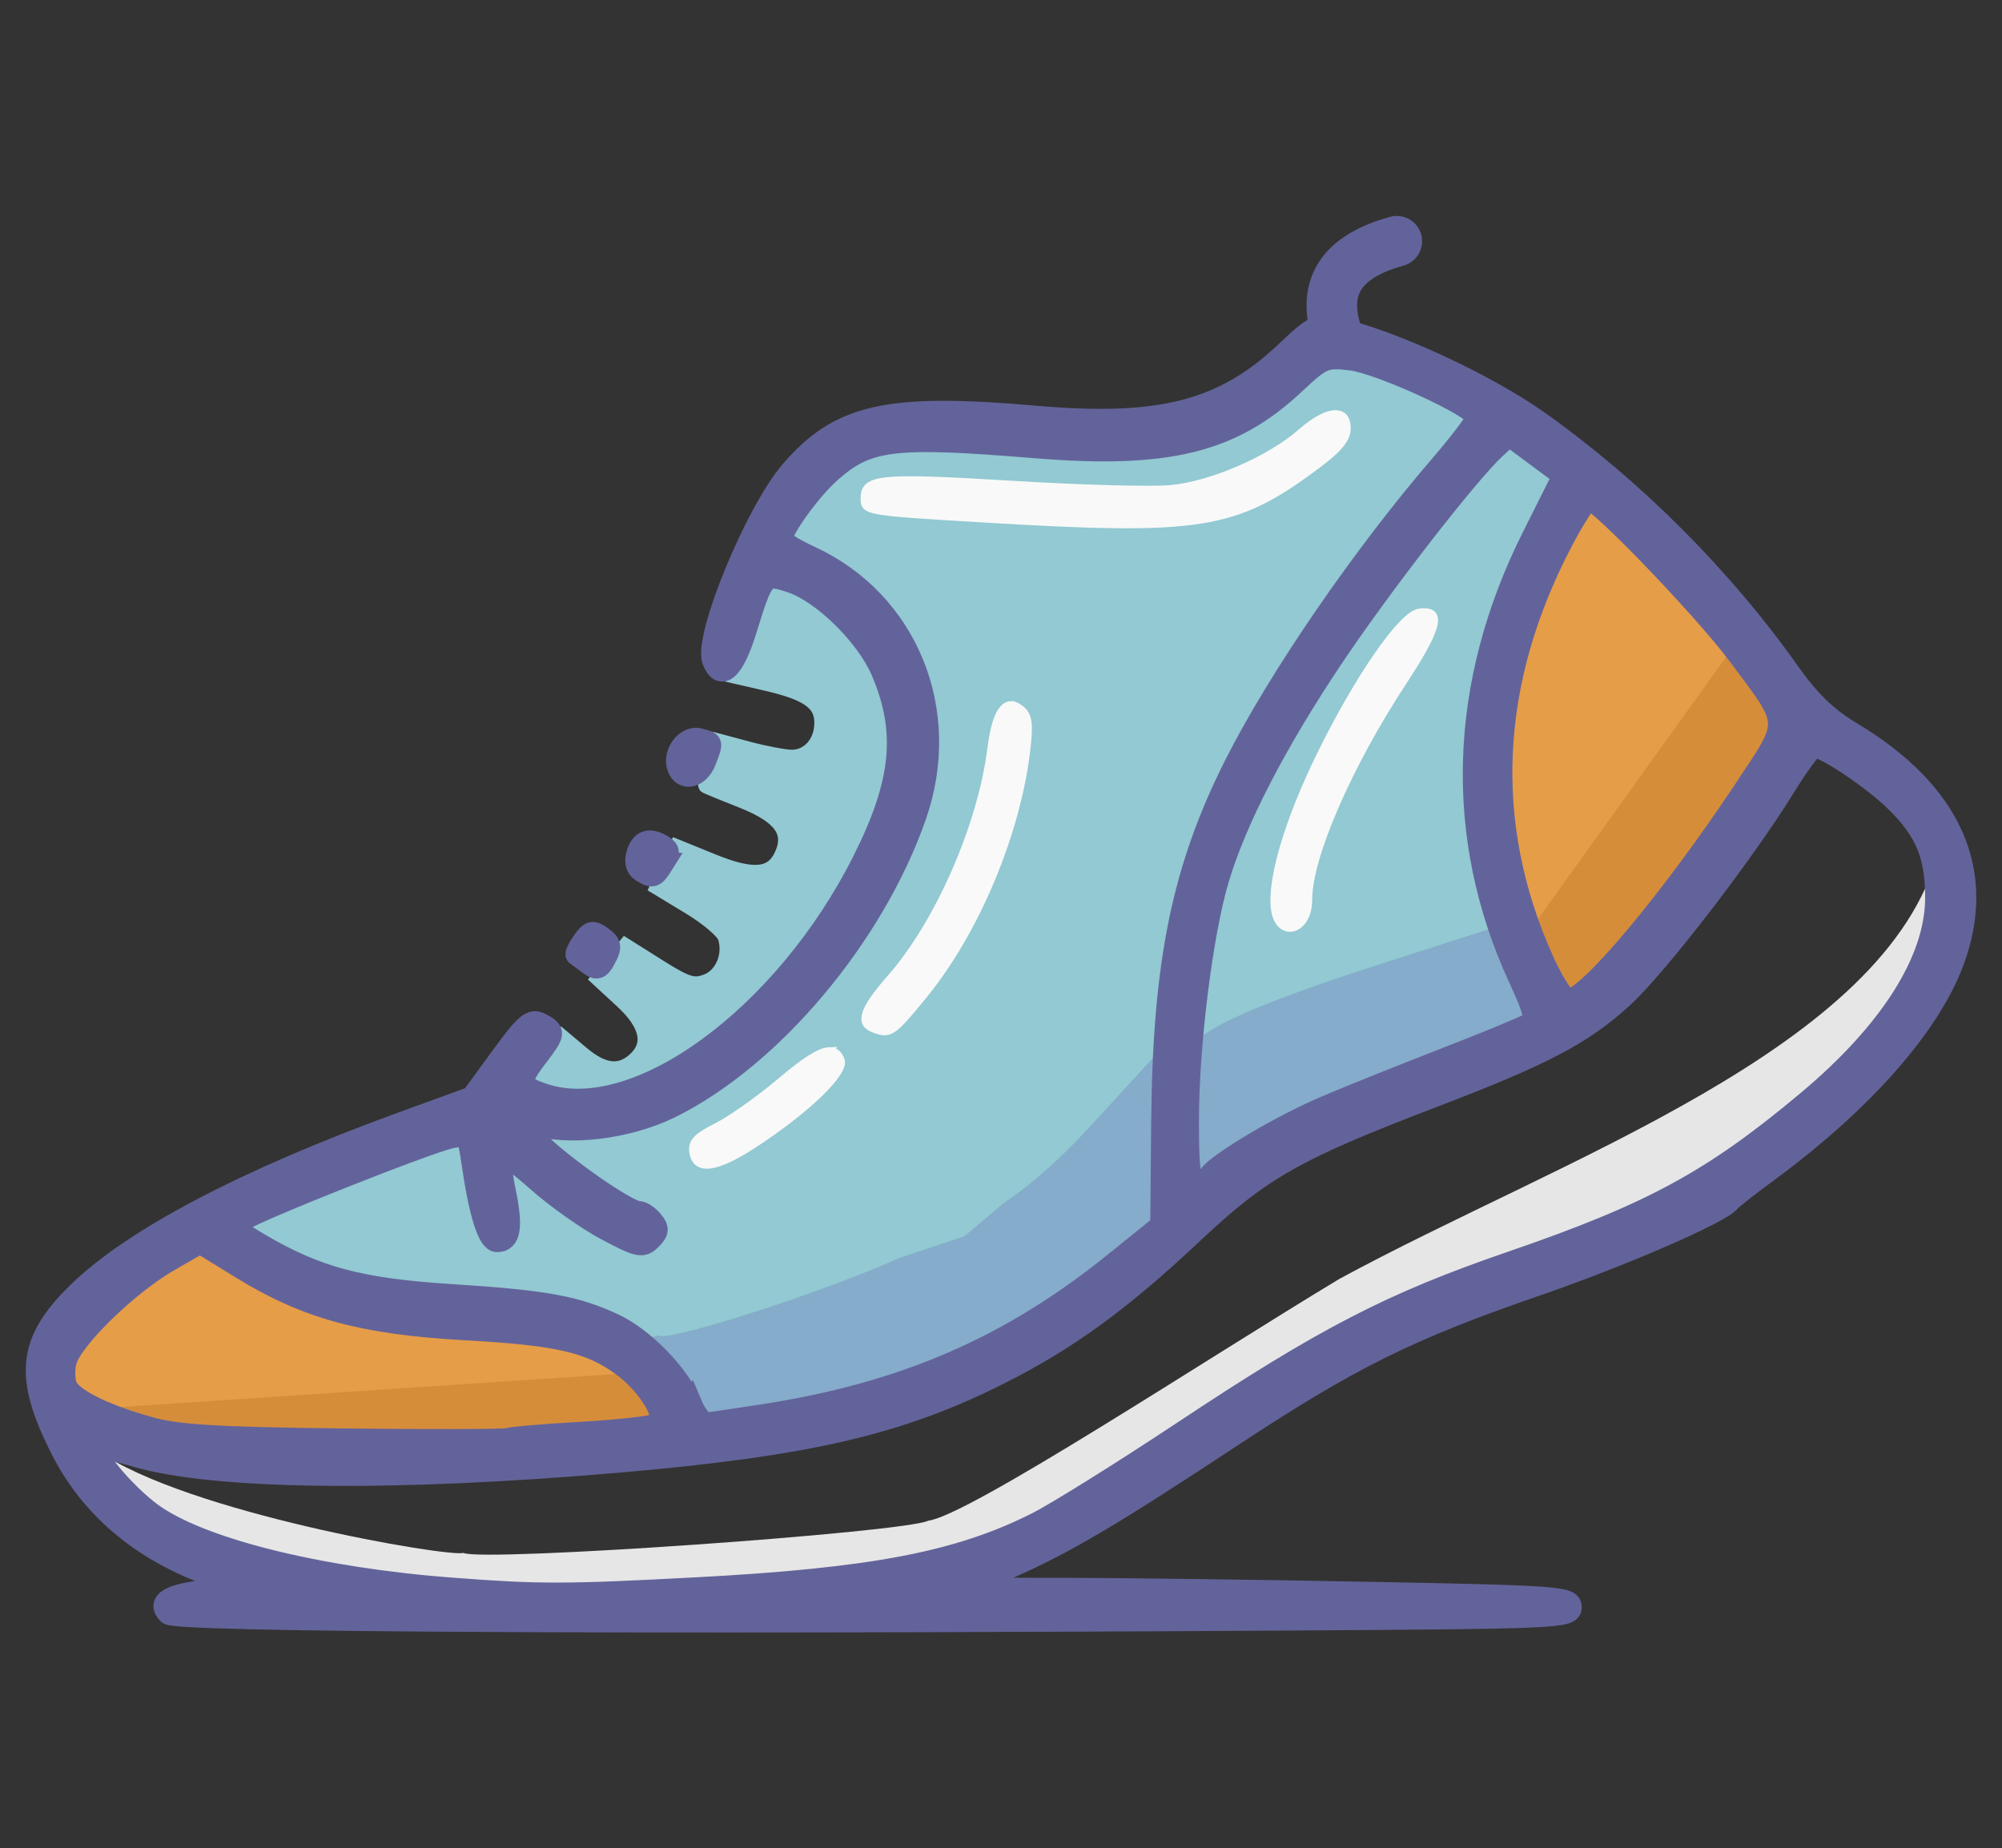 <?xml version="1.0" encoding="UTF-8" standalone="no"?>
<!-- Generator: Adobe Illustrator 16.0.0, SVG Export Plug-In . SVG Version: 6.00 Build 0)  -->

<svg
   xmlns:dc="http://purl.org/dc/elements/1.1/"
   xmlns:cc="http://creativecommons.org/ns#"
   xmlns:rdf="http://www.w3.org/1999/02/22-rdf-syntax-ns#"
   xmlns:svg="http://www.w3.org/2000/svg"
   xmlns="http://www.w3.org/2000/svg"
   xmlns:xlink="http://www.w3.org/1999/xlink"
   xmlns:sodipodi="http://sodipodi.sourceforge.net/DTD/sodipodi-0.dtd"
   xmlns:inkscape="http://www.inkscape.org/namespaces/inkscape"
   version="1.1"
   id="Layer_1"
   x="0px"
   y="0px"
   width="285.417px"
   height="263.542px"
   viewBox="0 0 285.417 263.542"
   enable-background="new 0 0 285.417 263.542"
   xml:space="preserve"
   inkscape:version="0.91 r13725"
   sodipodi:docname="scarpa-1.svg"><rect x="0" y="0" width="285.417" height="263.542" fill="#333333" stroke="none"/><defs
     id="defs91"><defs
       id="defs4620"><rect
         height="300"
         width="300"
         y="-3.783"
         x="-3.479"
         id="SVGID_1_-3" /></defs><clipPath
       id="SVGID_2_-3"><use
         id="use4624"
         overflow="visible"
         xlink:href="#SVGID_1_-3"
         style="overflow:visible"
         x="0"
         y="0"
         width="100%"
         height="100%" /></clipPath><defs
       id="defs4628"><rect
         id="SVGID_3_-7"
         x="-3.479"
         y="-3.783"
         width="300"
         height="300" /></defs><clipPath
       id="SVGID_4_-7"><use
         height="100%"
         width="100%"
         y="0"
         x="0"
         style="overflow:visible"
         xlink:href="#SVGID_3_-7"
         overflow="visible"
         id="use4632" /></clipPath><defs
       id="defs4636"><rect
         height="300"
         width="300"
         y="-3.783"
         x="-3.479"
         id="SVGID_5_-7" /></defs><clipPath
       id="SVGID_6_-5"><use
         id="use4640"
         overflow="visible"
         xlink:href="#SVGID_5_-7"
         style="overflow:visible"
         x="0"
         y="0"
         width="100%"
         height="100%" /></clipPath></defs><sodipodi:namedview
     pagecolor="#ffffff"
     bordercolor="#666666"
     borderopacity="1"
     objecttolerance="10"
     gridtolerance="10"
     guidetolerance="10"
     inkscape:pageopacity="0"
     inkscape:pageshadow="2"
     inkscape:window-width="1440"
     inkscape:window-height="851"
     id="namedview89"
     showgrid="false"
     inkscape:zoom="2.6902734"
     inkscape:cx="142.7085"
     inkscape:cy="131.771"
     inkscape:window-x="0"
     inkscape:window-y="1"
     inkscape:window-maximized="1"
     inkscape:current-layer="Layer_1" /><path
     inkscape:connector-curvature="0"
     style="fill:#92c9d2;fill-opacity:1;stroke:#92c9d2;stroke-width:2.47;stroke-opacity:1"
     d="m 189.73,50.904 3.775,0.952 c 3.613,0.91 12.939,5.196 15.116,6.946 0.779,0.627 -0.129,2.215 -3.662,6.407 -7.167,8.502 -18.316,23.581 -22.896,30.965 -10.327,16.651 -14.29,27.465 -16.547,45.156 l -1.497,11.732 -7.6,8.265 c -5.35,5.817 -9.554,9.468 -14.189,12.325 -7.793,4.804 -23.201,11.282 -36.652,15.41 -5.31,1.63 -9.944,2.98 -10.297,3.002 -0.353,0.021 -2.68,-1.112 -5.17,-2.517 -6.59,-3.719 -8.801,-4.205 -22.735,-4.999 -13.906,-0.792 -20.147,-2.345 -28.538,-7.101 l -4.823,-2.735 9.442,-3.984 c 8.563,-3.614 20.517,-8.011 21.781,-8.011 0.277,0 0.962,2.884 1.523,6.409 1.086,6.826 2.033,8.703 4.395,8.703 2.747,0 3.52,-1.974 2.445,-6.244 -0.539,-2.142 -0.837,-4.038 -0.662,-4.212 0.175,-0.174 2.584,1.408 5.355,3.513 6.769,5.144 12.821,7.943 14.837,6.864 2.007,-1.074 1.971,-3.869 -0.06,-4.514 -2.035,-0.646 -10.56,-6.315 -14.249,-9.476 l -2.829,-2.425 5.025,0.362 c 6.883,0.498 13.018,-1.45 20.664,-6.564 15.392,-10.295 29.723,-31.744 31.301,-46.846 1.255,-12.003 -7.021,-25.764 -17.849,-29.679 -1.56,-0.564 -2.837,-1.334 -2.837,-1.712 0,-1.153 3.875,-6.837 5.999,-8.8 4.944,-4.569 11.861,-5.36 30.75,-3.515 16.647,1.626 28.541,-1.532 36.769,-9.76 l 3.918,-3.918 z"
     id="path4516" /><path
     style="fill:#f9f9f9;fill-opacity:1;stroke:#f9f9f9;stroke-width:1.03;stroke-miterlimit:4;stroke-dasharray:none;stroke-opacity:1"
     d="m 190.591,59.007 c -1.185,-0.105 -3.001,0.782 -5.103,2.628 -4.463,3.918 -12.795,7.519 -18.618,8.047 -2.768,0.251 -12.772,-0.016 -22.232,-0.594 -19.127,-1.168 -21.429,-0.961 -21.429,1.942 0,1.918 0.123,1.941 16.581,2.93 31.431,1.889 36.194,1.137 47.855,-7.544 3.24,-2.412 4.409,-3.83 4.409,-5.353 0,-1.294 -0.541,-1.975 -1.463,-2.057 z"
     id="path4514"
     inkscape:connector-curvature="0" /><path
     inkscape:connector-curvature="0"
     style="fill:#92c9d2;fill-opacity:1;stroke:#92c9d2;stroke-width:2.47;stroke-opacity:1"
     d="m 214.944,62.863 3.638,2.614 3.638,2.612 -1.7,2.387 c -2.741,3.85 -7.267,14.238 -9.317,21.387 -2.673,9.322 -2.711,28.36 -0.072,36.272 l 1.767,5.296 -1.817,0.688 c -0.999,0.379 -7.861,2.619 -15.249,4.976 -7.387,2.357 -15.697,5.396 -18.469,6.753 l -0.002,0 c -6.036,2.957 -6.298,3.004 -6.292,1.127 0.006,-2.861 2.575,-17.487 3.87,-22.039 3.722,-13.086 17.082,-34.548 34.61,-55.594 l 5.397,-6.48 z"
     id="path4512" /><path
     inkscape:connector-curvature="0"
     style="fill:#92c9d2;fill-opacity:1;stroke:#92c9d2;stroke-width:2.47;stroke-opacity:1"
     d="m 110.763,83.109 c 1.842,-0.029 6.984,3.056 9.627,5.864 6.804,7.227 8.586,16.507 5.097,26.538 -4.94,14.205 -19.455,31.412 -31.565,37.417 -4.94,2.45 -7.169,3.073 -10.965,3.073 -2.62,0 -5.413,-0.474 -6.206,-1.054 -1.332,-0.974 -1.257,-1.277 0.978,-3.954 l 2.421,-2.9 2.705,2.276 c 3.093,2.603 5.548,2.883 7.755,0.885 2.514,-2.275 1.903,-5.246 -1.779,-8.645 l -3.316,-3.061 1.845,-2.242 1.847,-2.24 4.681,2.946 c 3.995,2.514 5.009,2.821 6.904,2.101 2.348,-0.893 3.608,-3.878 2.763,-6.542 -0.273,-0.859 -2.552,-2.81 -5.065,-4.332 l -4.57,-2.769 1.318,-2.763 1.318,-2.763 5.059,2.055 c 5.785,2.351 8.597,2.062 10.003,-1.024 1.545,-3.39 -0.152,-5.739 -5.753,-7.965 -2.697,-1.072 -4.987,-1.999 -5.087,-2.061 -0.1,-0.061 0.232,-1.46 0.739,-3.111 l 0.922,-3.002 4.298,1.145 c 2.364,0.63 5.121,1.15 6.127,1.155 2.541,0.014 4.467,-2.173 4.467,-5.069 0,-2.941 -2.034,-4.405 -8.045,-5.791 l -4.268,-0.984 2.266,-6.419 c 1.246,-3.53 2.666,-6.552 3.155,-6.715 0.092,-0.031 0.201,-0.046 0.324,-0.048 z"
     id="path4510" /><path
     style="fill:#f9f9f9;fill-opacity:1;stroke:#f9f9f9;stroke-width:1.03;stroke-miterlimit:4;stroke-dasharray:none;stroke-opacity:1"
     d="m 202.915,87.25 c -0.185,0.007 -0.386,0.025 -0.604,0.056 -2.466,0.351 -8.724,9.406 -14.114,20.419 -4.449,9.09 -6.933,17.333 -6.518,21.626 0.446,4.607 4.88,3.633 4.88,-1.073 0,-6.114 5.641,-19.113 13.464,-31.028 4.851,-7.388 5.672,-10.099 2.892,-10.001 z"
     id="path4508"
     inkscape:connector-curvature="0" /><path
     style="fill:#f9f9f9;fill-opacity:1;stroke:#f9f9f9;stroke-width:1.03;stroke-miterlimit:4;stroke-dasharray:none;stroke-opacity:1"
     d="m 144.096,100.488 c -1.345,0.05 -2.303,2.15 -2.811,6.22 -1.373,10.991 -7.429,24.858 -14.269,32.674 -4.002,4.573 -4.646,6.493 -2.463,7.331 2.308,0.886 2.701,0.624 7.081,-4.737 7.484,-9.159 13.329,-23.073 14.74,-35.082 0.437,-3.717 0.276,-4.871 -0.807,-5.769 -0.532,-0.442 -1.023,-0.653 -1.471,-0.636 z"
     id="path4506"
     inkscape:connector-curvature="0" /><path
     style="fill:#f9f9f9;fill-opacity:1;stroke:#f9f9f9;stroke-width:0.927;stroke-miterlimit:4;stroke-dasharray:none;stroke-opacity:1"
     d="m 118.232,149.777 c -1.374,0.046 -3.554,1.466 -7.075,4.447 -2.96,2.506 -7.025,5.376 -9.033,6.379 -2.837,1.417 -3.595,2.227 -3.395,3.63 0.411,2.882 3.25,2.566 8.681,-0.962 7.655,-4.973 13.23,-10.367 12.541,-12.134 -0.359,-0.921 -0.894,-1.388 -1.719,-1.36 z"
     id="path3650"
     inkscape:connector-curvature="0" /><path
     style="fill:#85acca;fill-opacity:1;stroke:#85acca;stroke-width:2.47;stroke-opacity:1"
     d="m 212.99,133.555 2.546,5.441 c 1.4,2.992 2.546,5.737 2.546,6.101 0,0.365 -1.04,1.05 -2.31,1.521 -23.129,8.592 -37.044,14.867 -41.578,18.749 -1.489,1.275 -2.992,2.333 -3.338,2.352 -0.733,0.04 -0.839,-14.635 -0.125,-17.296 0.671,-2.5 9.027,-6.193 27.277,-12.056 z m -49.062,19.608 0.576,10.386 0.578,10.386 -3.841,3.417 c -13.166,11.715 -31.201,20.383 -48.106,23.119 -3.463,0.561 -6.864,1.13 -7.556,1.266 -4.355,0.853 -5.683,0.414 -6.783,-2.242 -0.611,-1.476 -2.213,-3.936 -3.558,-5.467 -1.345,-1.532 -1.903,-2.578 -1.242,-2.324 1.715,0.658 19.43,-4.862 31.444,-9.798 1.214,-0.499 2.295,-0.975 3.409,-1.457 l 9.233,-3.064 5.745,-4.845 c 4.455,-3.038 8.276,-6.509 12.547,-11.156 z"
     id="path3648"
     inkscape:connector-curvature="0"
     sodipodi:nodetypes="ccssscsccccccsccsssccccc" /><path
     style="fill:#d68d3a;fill-opacity:1;stroke:#d68d3a;stroke-width:2.47;stroke-opacity:1"
     d="m 12.183,199.718 c 28.444,-0.327 59.405,-0.215 75.377,-5.025 0.864,0.639 1.737,1.234 2.564,2.061 6.31,6.31 6.129,6.402 -15.609,7.916 -5.772,0.402 -18.429,0.6 -28.126,0.441 -18.372,-0.302 -26.425,0.67 -33.766,-2.578 -0.814,-0.36 0.065,-2.539 -0.439,-2.815 z"
     id="path4500"
     inkscape:connector-curvature="0"
     sodipodi:nodetypes="ccssssc" /><path
     inkscape:connector-curvature="0"
     style="fill:#e59d48;fill-opacity:1;stroke:#e59d48;stroke-width:2.47;stroke-opacity:1"
     d="m 28.398,177.83 c 0.376,0 3.066,1.488 5.979,3.306 8.838,5.517 16.822,7.712 30.903,8.498 12.674,0.707 17.994,1.887 22.28,5.059 l -75.377,5.025 c -1.692,-0.927 -2.316,-1.703 -2.316,-4.019 -1.03e-5,-4.311 3.561,-8.543 11.605,-13.794 3.433,-2.241 6.55,-4.075 6.926,-4.075 z"
     id="path4495" /><path
     style="fill:#d68d3a;fill-opacity:1;stroke:#d68d3a;stroke-width:2.47;stroke-opacity:1"
     d="m 218.142,130.482 c 12.103,-12.098 21.132,-25.336 27.812,-38.749 1.479,1.786 3.025,3.634 3.86,4.852 5.148,7.514 5.391,6.027 -3.002,18.278 -7.106,10.372 -16.225,21.834 -20.024,25.17 -2.941,2.582 -3.041,2.606 -4.176,0.986 -1.187,-1.694 -2.907,-6.023 -4.469,-10.536 z"
     id="path4493"
     inkscape:connector-curvature="0"
     sodipodi:nodetypes="ccssssc" /><path
     inkscape:connector-curvature="0"
     style="fill:#e59d48;fill-opacity:1;stroke:#e59d48;stroke-width:2.47;stroke-opacity:1"
     d="m 226.791,72.041 c 1.378,-0.003 12.53,11.686 19.163,19.692 L 218.142,130.482 c -1.09,-3.15 -2.186,-6.464 -2.624,-8.719 -1.654,-8.514 -0.66,-23.528 2.097,-31.668 2.681,-7.917 7.831,-18.052 9.176,-18.054 z"
     id="path3646" /><path
     style="fill:#e6e6e6;fill-rule:evenodd;stroke:none;stroke-width:1px;stroke-linecap:butt;stroke-linejoin:miter;stroke-opacity:1"
     d="m 276.334,121.47 c -7.384,28.036 -53.661,43.646 -85.403,60.893 -18.629,11.218 -52.81,33.741 -58.595,34.467 -3.419,1.69 -63.491,5.903 -66.254,4.596 -2.12,0.637 -39.62,-5.746 -52.148,-14.569 l 10.404,14.952 34.85,6.511 57.446,0 31.787,-9.574 27.191,-15.702 27.574,-14.936 32.553,-13.404 23.361,-16.085 18,-22.978 z"
     id="path4518"
     inkscape:connector-curvature="0"
     sodipodi:nodetypes="ccccccccccccccc" /><path
     inkscape:connector-curvature="0"
     id="path3638"
     d="m 183.029,230.949 c 39.002,-0.231 40.929,-0.314 40.929,-1.777 0,-1.447 -1.672,-1.567 -29.102,-2.091 -16.006,-0.306 -35.558,-0.56 -43.448,-0.566 l -14.345,-0.01 6.558,-2.863 c 8.035,-3.508 14.56,-7.356 32.245,-19.016 16.595,-10.941 24.97,-15.089 43.055,-21.326 12.302,-4.242 26.461,-10.393 27.685,-12.026 0.243,-0.324 2.708,-2.257 5.478,-4.297 13.373,-9.843 22.931,-20.662 26.365,-29.84 4.787,-12.796 -0.238,-24.132 -14.482,-32.669 -3.555,-2.131 -6.021,-4.517 -8.944,-8.657 -9.47,-13.409 -22.204,-26.154 -35.682,-35.713 -7.443,-5.279 -20.732,-11.448 -28.452,-13.209 -3.149,-0.718 -3.42,-0.599 -7.612,3.366 -8.851,8.371 -17.887,10.686 -35.658,9.135 -21.064,-1.838 -27.926,-0.3 -34.887,7.822 -5.017,5.854 -12.348,23.69 -11.088,26.975 1.138,2.966 2.953,1.3 4.684,-4.301 2.491,-8.058 2.602,-8.176 6.451,-6.906 4.479,1.478 10.737,7.615 12.905,12.655 3.713,8.632 3,15.925 -2.657,27.16 -11.174,22.191 -32.247,37.605 -45.452,33.247 -3.623,-1.196 -3.729,-1.792 -0.96,-5.422 2.518,-3.301 2.546,-3.555 0.509,-4.644 -1.371,-0.733 -2.159,-0.07 -5.723,4.815 l -4.134,5.666 -10.019,3.649 c -22.179,8.078 -38.237,16.506 -46.129,24.212 -7.12,6.952 -7.648,11.919 -2.372,22.331 4.125,8.14 11.124,14.152 20.644,17.731 l 5.031,1.891 -4.84,0.5 c -5.388,0.556 -7.233,1.658 -5.567,3.325 1.085,1.085 63.466,1.421 159.015,0.856 z M 64.439,226.496 c -19.108,-1.457 -36.013,-5.687 -42.862,-10.723 -3.899,-2.867 -8.826,-8.819 -7.631,-9.218 0.462,-0.154 2.829,0.311 5.261,1.033 11.203,3.327 36.837,3.635 69.16,0.832 26.821,-2.326 39.836,-5.345 54.152,-12.564 9.667,-4.874 17.26,-10.402 27.453,-19.987 9.812,-9.227 14.587,-11.938 34.273,-19.463 15.78,-6.031 21.329,-8.941 27.082,-14.198 4.885,-4.464 17.26,-20.534 23.082,-29.972 1.953,-3.166 3.861,-5.759 4.241,-5.763 1.483,-0.015 8.204,4.464 11.507,7.669 4.379,4.249 5.856,7.766 5.845,13.916 -0.015,8.853 -6.464,19.06 -18.314,28.984 -13.537,11.337 -22.152,16.01 -42.236,22.911 -17.06,5.861 -26.543,10.762 -46.659,24.113 -8.679,5.76 -18.123,11.655 -20.988,13.1 -11.099,5.598 -23.382,7.948 -48.524,9.281 -18.681,0.991 -22.417,0.996 -34.842,0.048 z m -43.238,-22.967 c -6.201,-1.757 -10.538,-3.86 -11.61,-5.629 -0.446,-0.737 -0.54,-2.437 -0.208,-3.778 0.768,-3.105 8.788,-10.948 14.643,-14.32 l 4.504,-2.594 5.761,3.552 c 9.408,5.8 17.391,7.984 32.186,8.806 13.174,0.732 17.71,1.789 22.331,5.205 3.634,2.686 6.458,7.355 4.997,8.258 -0.605,0.374 -5.477,0.929 -10.826,1.234 -5.349,0.304 -10.103,0.704 -10.565,0.888 -0.462,0.184 -11.04,0.215 -23.508,0.07 -18.2,-0.212 -23.661,-0.546 -27.706,-1.691 z m 77.333,-3.357 c -1.747,-4.181 -6.752,-9.339 -11,-11.335 -5.426,-2.55 -9.843,-3.349 -23.266,-4.205 -12.884,-0.822 -19.07,-2.462 -27.147,-7.195 -3.616,-2.119 -3.88,-2.47 -2.577,-3.423 1.866,-1.364 26.62,-11.187 29.791,-11.821 2.329,-0.466 2.425,-0.35 2.996,3.59 1.051,7.256 2.296,11.208 3.53,11.208 1.869,0 2.191,-2.04 1.13,-7.152 -0.541,-2.604 -0.778,-4.94 -0.528,-5.19 0.25,-0.25 2.591,1.449 5.201,3.776 2.611,2.327 7.011,5.438 9.779,6.913 4.563,2.432 5.155,2.56 6.344,1.37 1.081,-1.081 1.121,-1.541 0.232,-2.613 -0.594,-0.716 -1.48,-1.302 -1.968,-1.302 -1.597,0 -11.016,-6.57 -14.428,-10.065 l -3.336,-3.416 2.744,0.956 c 4.822,1.681 13.463,0.641 19.528,-2.351 14.442,-7.124 29.02,-24.47 34.988,-41.629 5.192,-14.931 -1.197,-30.559 -15.104,-36.945 -2.193,-1.007 -3.988,-2.124 -3.988,-2.483 0,-1.413 4.161,-7.128 7.014,-9.633 5.3,-4.653 8.941,-5.082 29.124,-3.432 18.782,1.536 28.005,-0.719 36.873,-9.013 4.026,-3.766 4.397,-3.927 8.092,-3.51 4.108,0.463 17.967,6.838 17.967,8.265 0,0.464 -2.333,3.555 -5.185,6.869 -11.079,12.872 -23.029,30.28 -29.26,42.623 -7.445,14.749 -10.198,28.147 -10.41,50.672 l -0.141,15.034 -6.677,5.386 c -14.844,11.972 -29.896,18.502 -49.806,21.604 -3.985,0.621 -7.713,1.166 -8.284,1.21 -0.571,0.045 -1.573,-1.199 -2.227,-2.764 z m 70.851,-40.349 c 0,-10.846 1.968,-26.657 4.29,-34.465 2.503,-8.417 8.173,-19.404 16.248,-31.484 6.906,-10.332 19.348,-26.373 23.234,-29.956 l 1.985,-1.83 3.865,2.869 3.865,2.869 -4.378,8.734 c -10.507,20.961 -11.179,42.81 -1.934,62.869 2.23,4.838 2.47,5.915 1.464,6.561 -0.662,0.425 -6.115,2.676 -12.118,5.001 -6.003,2.326 -13.716,5.427 -17.14,6.892 -6.305,2.697 -15.345,8.096 -16.391,9.788 -0.314,0.508 -1.115,0.923 -1.78,0.923 -0.976,0 -1.21,-1.694 -1.21,-8.772 z m 50.537,-23.026 c -8.664,-19.377 -7.705,-39.658 2.822,-59.691 1.705,-3.245 3.421,-5.9 3.814,-5.9 1.36,0 16.323,15.562 21.096,21.941 7.767,10.38 7.713,9.402 1.082,19.402 -10.426,15.724 -22.409,30.021 -25.163,30.021 -0.588,0 -2.231,-2.598 -3.651,-5.772 z M 86.316,136.602 c 0.842,-1.573 0.761,-2.055 -0.502,-2.978 -1.292,-0.945 -1.678,-0.857 -2.711,0.618 -0.662,0.946 -1.071,1.802 -0.909,1.902 0.163,0.101 0.93,0.667 1.706,1.259 1.2,0.915 1.561,0.795 2.415,-0.801 z m 8.223,-13.456 c 0.933,-1.494 0.932,-1.91 -0.007,-2.506 -1.867,-1.183 -3.081,-0.838 -3.679,1.044 -0.355,1.119 -0.142,2.053 0.573,2.506 1.629,1.032 1.867,0.952 3.114,-1.044 z m 6.022,-14.635 c 1.053,-2.769 1.096,-2.616 -0.871,-3.13 -1.893,-0.495 -3.791,2.076 -3.019,4.09 0.74,1.929 3.004,1.37 3.89,-0.96 z"
     style="fill:#63639b;fill-opacity:1;stroke:#63639b;stroke-width:3.091;stroke-miterlimit:4;stroke-dasharray:none;stroke-opacity:1" /><path
     style="fill:none;fill-rule:evenodd;stroke:#63639b;stroke-width:7.212;stroke-linecap:round;stroke-linejoin:miter;stroke-miterlimit:4;stroke-dasharray:none;stroke-opacity:1"
     d="m 190.996,48.716 c -3.122,-7.914 0.487,-12.205 8.141,-14.32"
     id="path4582"
     inkscape:connector-curvature="0"
     sodipodi:nodetypes="cc" /></svg>